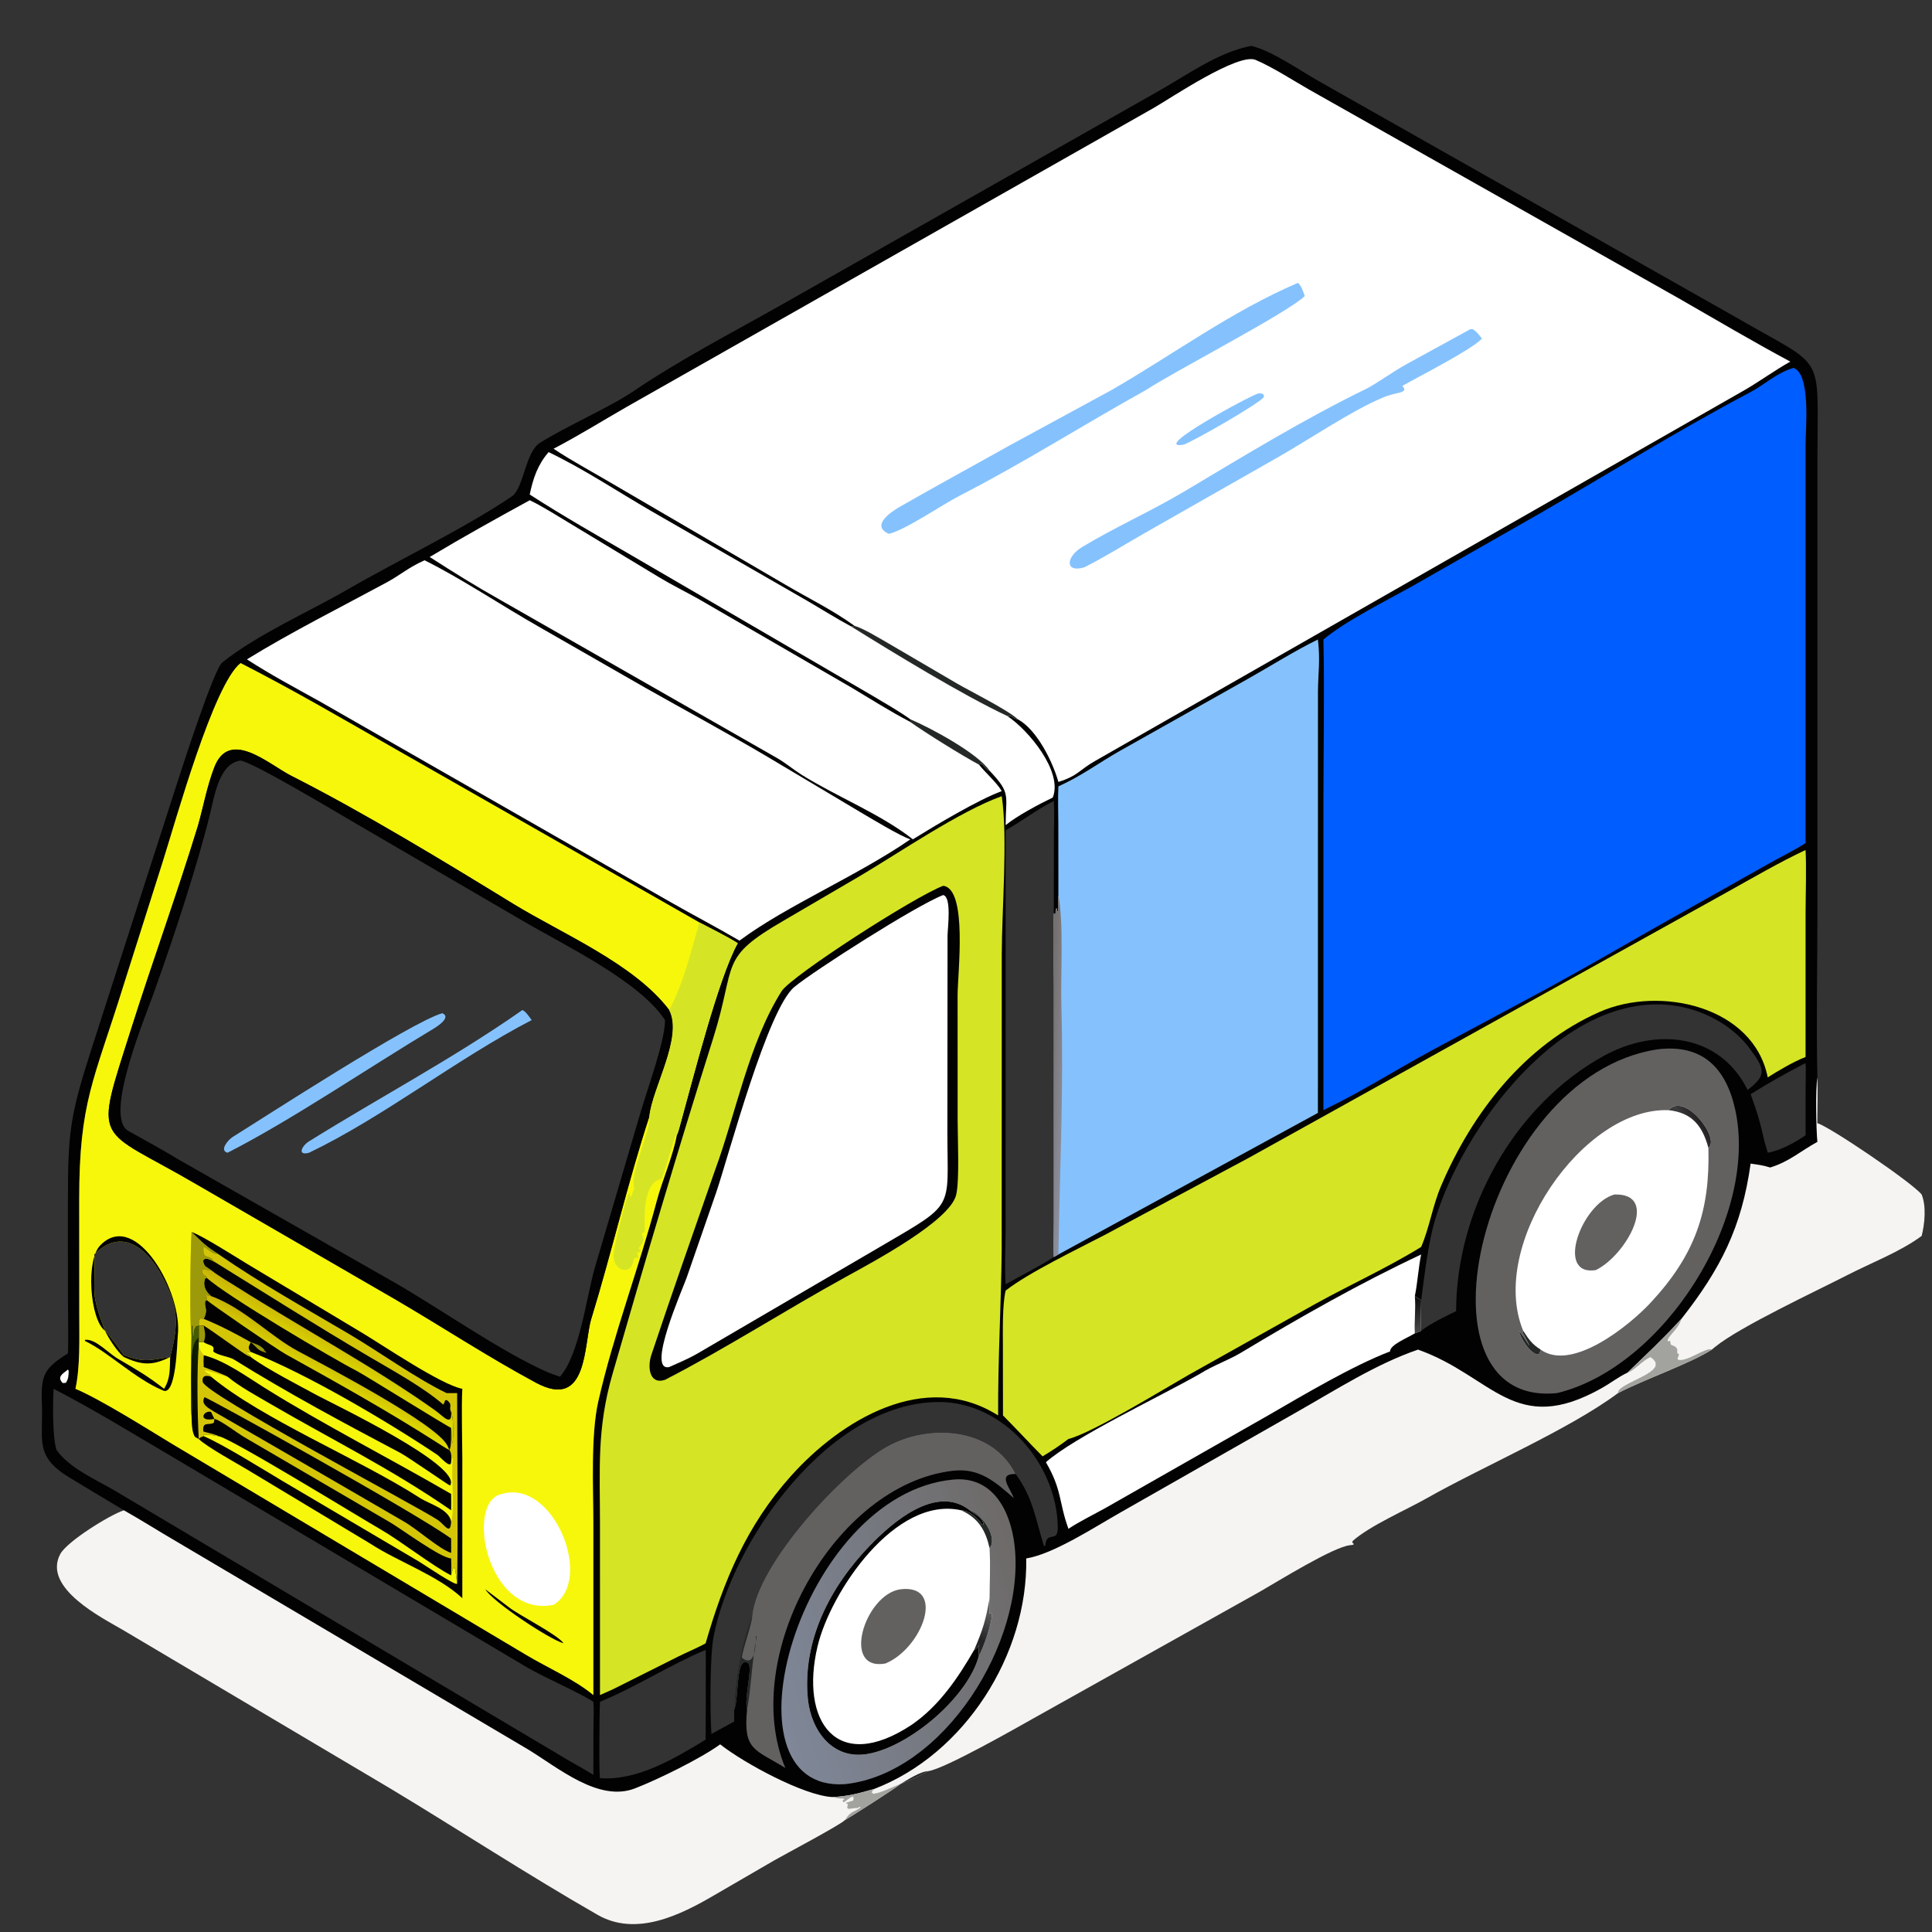 <svg width="110" height="110" viewBox="0 0 110 110" fill="none" xmlns="http://www.w3.org/2000/svg">
<rect x="0" y="0" width="110" height="110" fill="#333333" stroke="none"/>
<path d="M71.237 2.611C72.407 2.878 74.036 4.034 75.145 4.654L98.923 18.114C103.976 21.039 103.484 19.976 103.477 25.927L103.476 51.967C103.476 55.011 103.408 58.317 103.474 61.34C103.503 62.195 103.471 63.089 103.474 63.947C104.144 64.123 108.895 67.347 109.414 68.01C109.686 68.693 109.588 69.67 109.414 70.369C108.166 71.288 106.557 71.891 105.164 72.608C103.456 73.487 99.064 75.537 97.668 76.675L97.464 76.84C96.246 77.636 93.59 78.544 92.129 79.315C89.356 81.386 84.392 83.515 81.251 85.296C80.055 85.975 77.99 86.866 77.008 87.745L77.006 87.836L77.094 87.916C76.999 87.977 76.978 87.968 76.868 87.979C75.928 88.066 72.748 90.042 71.741 90.619L58.831 97.842C57.934 98.347 53.789 100.71 52.859 100.84C52.33 101.104 51.81 101.376 51.256 101.583C51.029 101.789 48.472 103.421 48.102 103.634C47.836 103.911 44.68 105.583 44.099 105.915L40.66 107.911C38.776 109.014 36.236 110.292 34.032 109.029C30.08 106.764 26.18 104.217 22.278 101.865L7 92.807C5.878 92.145 2.381 90.422 3.433 88.475C3.818 87.763 6.222 86.264 7.051 85.988L3.963 84.132C1.926 82.898 2.473 81.992 2.386 79.898C2.321 78.302 2.503 77.91 3.858 77.064C3.908 77.033 3.87 74.355 3.869 74.106L3.867 68.519C3.864 64.465 3.971 63.579 5.217 59.697L10.074 44.621C10.398 43.617 12.177 38.1 12.656 37.717C14.66 36.114 17.61 34.825 19.788 33.563C22.579 31.946 26.636 29.983 29.183 28.232C29.831 27.706 29.92 25.725 30.748 25.209C32.32 24.227 34.702 23.198 36.064 22.275C38.709 20.483 41.583 18.995 44.37 17.424L65.887 5.229C67.59 4.275 69.297 2.997 71.237 2.611ZM38.533 64.64C38.625 64.441 38.691 64.16 38.752 63.944C39.388 61.663 40.901 55.666 42.003 53.702C41.403 53.323 40.471 52.863 39.822 52.521L22.456 42.614C19.558 40.954 16.674 39.271 13.698 37.752C12.164 38.952 10.02 46.683 9.282 49.013L7.02 56.146C5.345 61.538 4.506 62.708 4.509 68.335L4.513 74.881C4.513 76.183 4.568 77.835 4.295 79.073C5.754 79.688 8.425 81.378 9.788 82.203L29.939 94.213C31.152 94.94 32.711 95.617 33.783 96.51V86.76C33.783 84.735 33.628 81.724 34.061 79.804C34.924 75.983 36.38 72.194 37.387 68.397C37.705 67.197 38.314 65.837 38.533 64.64ZM41.799 97.357C41.845 95.633 42.206 93.585 42.825 91.981C43.131 89.014 47.975 83.782 50.475 82.372C52.849 81.033 56.487 81.226 57.83 83.924C58.814 85.279 58.966 86.492 59.435 88.023L59.512 88.011C59.59 87.093 60.236 87.907 60.226 86.963C60.186 83.381 57.159 79.807 53.435 79.826C47.216 79.858 41.691 87.7 40.628 93.186C40.421 94.252 40.419 97.428 40.505 98.723L41.799 98.019C41.8 97.801 41.807 97.574 41.799 97.357ZM34.163 96.889C34.128 97.205 34.097 101.101 34.163 101.243C36.284 101.393 38.38 100.14 40.176 99.047C40.177 98.571 40.197 93.972 40.176 93.937C38.135 94.796 36.136 96.091 34.163 96.889ZM80.916 74.025C80.901 74.632 80.89 75.159 80.916 75.767C81.531 75.305 82.216 74.994 82.904 74.651C82.912 68.891 86.193 62.934 91.319 60.114C94.287 58.481 97.907 58.843 99.502 62.057C100.565 61.235 100.536 60.91 99.585 59.652C98.566 58.305 96.854 57.433 95.183 57.236C88.926 56.498 83.302 64.212 81.723 69.398C81.312 70.745 81.104 72.627 80.916 74.025ZM59.999 71.572C59.968 71.332 59.999 69.834 59.999 69.474L59.998 56.199C59.998 54.908 59.942 53.251 59.999 51.995L60.002 47.812C60.002 47.117 60.045 46.274 59.999 45.602C58.96 46.136 58.215 46.733 57.258 47.277L57.256 70.092C57.251 71.072 57.189 72.159 57.258 73.119C58.073 72.665 59.247 72.058 59.999 71.572ZM100.467 65.013L100.648 65.631C101.407 65.5 102.161 65.064 102.802 64.64L102.805 61.834C102.806 61.546 102.827 60.753 102.802 60.525C101.66 61.118 100.764 61.619 99.673 62.299C100.035 63.267 100.245 64.005 100.467 65.013ZM3.054 79.073C2.998 79.868 2.99 81.857 3.215 82.548C3.95 83.606 5.488 84.246 6.579 84.897L31.942 99.975C32.547 100.346 33.178 100.673 33.783 101.051L33.789 98.344C33.792 97.904 33.822 97.313 33.783 96.889C32.784 96.266 31.172 95.604 30 94.929L9.343 82.668C7.12 81.359 5.356 80.27 3.054 79.073Z" fill="#020202"/>
<path d="M7.052 85.988C8.09 86.577 9.015 87.165 10.019 87.751L30.056 99.6C31.787 100.65 34.082 102.62 36.145 101.826C37.413 101.339 39.908 100.118 41.002 99.316C42.401 100.413 45.765 102.222 47.372 102.316C48.283 102.281 48.92 102.102 49.778 101.852C49.685 101.944 49.681 101.94 49.623 102.056L49.717 102.128C50.033 102.143 50.85 101.725 51.257 101.583C51.03 101.789 48.472 103.421 48.102 103.634C47.836 103.911 44.68 105.583 44.099 105.915L40.66 107.911C38.776 109.014 36.236 110.292 34.032 109.029C30.08 106.765 26.18 104.217 22.278 101.865L7 92.807C5.878 92.145 2.382 90.422 3.433 88.475C3.818 87.763 6.223 86.264 7.052 85.988Z" fill="#F6F4F2"/>
<path d="M51.256 101.584C51.029 101.79 48.471 103.422 48.102 103.635C48.452 103.085 48.571 103.222 48.999 102.913L48.957 102.87L48.826 102.941C48.419 102.93 48.129 103.142 48.282 102.725L48.144 102.653L48.577 102.515C48.706 101.986 48.179 102.58 48.015 102.615L47.97 102.516L48.09 102.425L48.059 102.431L48.013 102.397C47.804 102.418 47.582 102.359 47.371 102.317C48.282 102.282 48.919 102.103 49.777 101.853C49.684 101.945 49.68 101.941 49.622 102.056L49.716 102.128C50.032 102.144 50.849 101.726 51.256 101.584Z" fill="#A2A29F"/>
<path d="M80.734 76.841C85.001 78.35 86.22 81.837 91.194 79.034C91.702 78.748 92.147 78.397 92.661 78.153C93.148 77.944 93.502 77.461 93.968 77.255C95.28 78.116 92.121 78.696 92.128 79.316C89.356 81.386 84.392 83.516 81.251 85.297C80.055 85.976 77.99 86.867 77.008 87.746L77.005 87.837L77.093 87.917C76.999 87.978 76.977 87.969 76.868 87.979C75.928 88.067 72.748 90.043 71.741 90.62L58.831 97.843C57.933 98.348 53.789 100.711 52.859 100.841C52.329 101.104 51.81 101.377 51.256 101.584C50.85 101.726 50.032 102.143 49.716 102.128L49.623 102.056C49.68 101.94 49.684 101.945 49.778 101.853C54.924 99.877 58.529 94.209 58.429 88.731C59.972 88.49 62.382 86.911 63.809 86.105L73.83 80.398C76.063 79.135 78.301 77.682 80.734 76.841Z" fill="#F6F4F2"/>
<path d="M51.256 101.584C51.649 101.345 52.419 100.847 52.859 100.841C52.329 101.104 51.81 101.376 51.256 101.584Z" fill="#242826"/>
<path d="M103.474 65.013C103.404 64.301 103.361 62.031 103.474 61.341C103.504 62.195 103.472 63.089 103.474 63.948C104.145 64.124 108.896 67.347 109.414 68.011C109.686 68.693 109.588 69.671 109.414 70.369C108.167 71.288 106.557 71.891 105.164 72.608C103.456 73.487 99.065 75.537 97.669 76.676L97.465 76.841C96.246 77.636 93.591 78.544 92.129 79.316C92.122 78.696 95.28 78.115 93.968 77.255C93.503 77.461 93.148 77.943 92.661 78.153C93.842 77.012 94.566 76.353 95.733 75.09C97.963 72.246 99.166 69.89 99.673 66.251C100.064 66.309 100.41 66.348 100.786 66.473C101.861 66.145 102.491 65.554 103.474 65.013Z" fill="#F6F4F2"/>
<path d="M92.661 78.153C93.842 77.012 94.566 76.353 95.733 75.09L95.716 75.143C95.519 75.74 94.888 76.117 94.957 76.374L95.086 76.339L95.128 76.56C95.366 76.669 95.37 76.626 95.494 76.809L95.495 77.026L95.592 77.117C95.56 77.246 95.578 77.209 95.513 77.322L95.532 77.414C96.032 77.579 97.152 76.67 97.465 76.84C96.246 77.636 93.591 78.544 92.129 79.315C92.122 78.696 95.28 78.115 93.968 77.255C93.503 77.461 93.148 77.943 92.661 78.153Z" fill="#A2A29F"/>
<path d="M31.518 25.548C33.013 24.767 34.228 24 35.675 23.17L65.715 6.129C66.6 5.625 70.496 2.987 71.49 3.411C72.446 3.82 73.578 4.549 74.49 5.075L95.549 16.968C97.669 18.183 99.779 19.436 101.933 20.589C101.039 21.088 100.227 21.688 99.35 22.198L62.37 43.314C61.422 43.85 61.397 44.163 60.261 44.521C59.942 43.383 59.04 41.541 57.952 40.954C57.602 40.899 57.724 40.737 57.364 40.776C54.791 39.567 50.91 37.197 48.396 35.632C48.583 35.681 48.502 35.698 48.652 35.632C47.386 34.719 46.064 34.084 44.743 33.306L34.951 27.589C33.896 26.96 32.477 26.2 31.518 25.548Z" fill="white"/>
<path d="M48.652 35.632C49.152 35.775 50.1 36.355 50.59 36.635L54.497 38.922C55.253 39.36 57.398 40.431 57.953 40.954C57.603 40.899 57.725 40.737 57.364 40.775C54.791 39.567 50.911 37.197 48.397 35.632C48.583 35.681 48.502 35.698 48.652 35.632Z" fill="#242826"/>
<path d="M73.899 16.105C74.096 16.26 74.197 16.613 74.287 16.856C73.343 17.794 66.903 21.118 65.237 22.212C61.693 24.179 58.236 26.38 54.66 28.212C53.664 28.722 51.536 30.184 50.609 30.395C49.551 29.933 50.727 29.143 51.244 28.847C53.288 27.675 55.362 26.549 57.418 25.396L63.351 22.171C66.854 20.14 70.16 17.703 73.899 16.105Z" fill="#85C2FD"/>
<path d="M83.731 18.734L83.865 18.749C84.104 18.903 84.201 19.058 84.376 19.281C83.744 19.941 80.728 21.46 79.842 21.974C80.264 22.416 79.431 22.305 78.703 22.652C77.02 23.345 74.429 25.085 72.789 26.018L65.205 30.334C64.104 30.96 62.864 31.738 61.741 32.299C60.645 32.639 60.648 31.727 61.62 31.141C63.523 29.994 65.561 29.095 67.465 27.96C70.87 25.931 74.252 23.856 77.82 22.123C78.218 21.931 79.437 21.085 80.037 20.758L83.731 18.734Z" fill="#85C2FD"/>
<path d="M71.652 22.396C71.877 22.415 71.836 22.376 71.963 22.5L71.95 22.616C71.676 22.992 67.939 25.132 67.381 25.321C65.437 25.63 71.098 22.562 71.652 22.396Z" fill="#85C2FD"/>
<path d="M13.698 37.753C16.674 39.271 19.558 40.955 22.456 42.615L39.822 52.522C40.471 52.864 41.403 53.324 42.003 53.703C40.901 55.667 39.388 61.664 38.752 63.945C38.691 64.16 38.625 64.442 38.533 64.64C38.314 65.838 37.705 67.198 37.387 68.398C36.38 72.195 34.924 75.983 34.061 79.805C33.628 81.725 33.783 84.736 33.783 86.76V96.51C32.711 95.618 31.152 94.941 29.939 94.214L9.788 82.204C8.425 81.379 5.754 79.689 4.295 79.073C4.568 77.835 4.513 76.183 4.513 74.881L4.509 68.335C4.506 62.708 5.345 61.538 7.02 56.146L9.282 49.013C10.02 46.683 12.164 38.952 13.698 37.753ZM36.971 63.566C37.13 61.957 38.903 59.058 38.104 57.51C36.118 54.88 31.988 53.157 29.22 51.46C25.274 49.041 20.712 46.263 16.573 44.165C15.319 43.53 13.058 41.444 12.2 43.695C11.782 44.789 11.591 45.871 11.279 46.991C10.112 50.811 8.695 54.709 7.478 58.551C5.327 65.343 5.409 64.049 11.209 67.443L22.438 73.942C25.115 75.502 27.783 77.26 30.52 78.729C33.499 80.328 33.227 76.517 33.666 75.085C34.837 71.267 35.745 67.31 36.971 63.566ZM5.981 75.768C6.256 76.04 6.799 76.813 7.051 77.16C8.268 77.606 8.512 77.43 9.689 77.263C10.192 75.312 10.17 74.405 9.178 72.564C8.352 71.048 6.883 69.866 5.375 71.424C5.434 73.801 5.138 73.518 5.956 75.699L5.981 75.768Z" fill="#F7F70C"/>
<path d="M36.971 63.565C35.744 67.309 34.837 71.266 33.666 75.085C33.227 76.517 33.499 80.327 30.52 78.728C27.783 77.259 25.115 75.501 22.437 73.942L11.209 67.442C5.409 64.048 5.327 65.342 7.478 58.551C8.695 54.709 10.111 50.81 11.278 46.99C11.591 45.871 11.782 44.788 12.199 43.694C13.058 41.444 15.318 43.529 16.572 44.165C20.712 46.262 25.274 49.04 29.22 51.46C31.987 53.157 36.118 54.879 38.103 57.509C38.903 59.058 37.13 61.957 36.971 63.565ZM31.235 78.153C31.441 78.228 31.676 78.321 31.883 78.383C33.002 77.104 33.385 73.865 33.858 72.21L36.496 63.25C36.871 61.976 37.883 59.201 37.862 58.079C36.426 55.868 32.104 53.802 29.779 52.437L20.186 46.844C19.263 46.307 14.427 43.407 13.698 43.304C12.475 43.458 12.212 45.314 11.947 46.389C11.242 49.256 9.835 53.542 8.827 56.328C8.385 57.656 5.84 63.582 7.316 64.395C8.289 64.93 9.289 65.488 10.244 66.062L22.473 73.027C25.153 74.568 28.516 76.962 31.235 78.153Z" fill="#020202"/>
<path d="M25.184 57.688C25.709 57.913 24.913 58.433 24.704 58.558C21.069 60.732 16.59 63.781 12.957 65.632C12.466 65.505 13 64.889 13.23 64.746C15.021 63.63 23.437 58.173 25.184 57.688Z" fill="#85C2FD"/>
<path d="M29.738 57.51C29.915 57.553 30.149 57.917 30.272 58.079C25.987 60.3 21.857 63.584 17.598 65.632C16.908 65.822 17.17 65.247 17.604 64.977C21.605 62.485 25.879 60.219 29.738 57.51Z" fill="#85C2FD"/>
<path d="M39.822 52.522C40.471 52.864 41.403 53.324 42.003 53.703C40.901 55.667 39.388 61.664 38.752 63.945C38.691 64.16 38.625 64.442 38.533 64.64L38.473 64.621C38.197 65.41 37.981 66.254 37.691 67.101C36.53 67.356 36.725 69.405 36.702 70.154L36.592 70.175L36.54 70.282C36.778 70.658 36.52 70.785 36.361 71.082L36.47 71.178L36.443 71.26L36.249 71.345L36.352 71.513C36.319 71.765 36.299 71.466 36.073 71.699C35.97 72.698 34.91 72.354 34.932 71.494C34.944 71.02 35.635 68.166 35.834 67.915L35.894 68.159L35.95 68.128C35.99 67.984 36.006 67.915 36.071 67.781L36.115 67.693C35.825 66.789 37.116 64.252 36.971 63.566C37.13 61.957 38.903 59.058 38.103 57.51C38.955 55.863 39.304 54.302 39.808 52.57L39.822 52.522Z" fill="#D5E525"/>
<path d="M10.905 76.159C10.783 75.407 10.848 71.01 10.905 70.145C11.498 70.344 13.37 71.535 14.001 71.919L20.637 75.899C21.803 76.597 25.129 78.854 26.322 79.073C26.262 80.292 26.321 81.792 26.322 83.046L26.322 90.992C24.957 89.711 22.643 88.906 21.112 87.904L14.091 83.68C13.469 83.308 11.747 82.358 11.317 81.929L11.118 81.823C10.909 81.568 10.922 80.937 10.905 80.59C10.831 79.497 10.903 77.335 10.905 76.159Z" fill="#D4C607"/>
<path d="M11.599 75.09C11.886 74.468 11.584 74.456 11.695 74.052L11.783 74.025C11.936 74.182 15.701 76.782 16.285 77.106C19.187 78.719 22.086 80.335 24.883 82.126C25.03 82.221 25.45 82.497 25.586 82.549C25.73 82.753 25.697 82.988 25.686 83.251L25.732 83.039L25.783 83.025C25.664 84.062 25.91 85.894 25.686 86.634C25.555 85.915 24.474 85.651 23.902 85.283C20.421 83.046 14.951 80.818 12.016 78.383L12.002 78.292C10.905 77.652 12.691 78.363 12.957 78.383C12.715 78.242 11.909 77.952 11.599 77.834C11.582 77.572 11.585 77.422 11.599 77.159C11.383 76.823 11.506 77.13 11.316 76.612V76.419V76.159V75.478C11.334 75.259 11.298 75.189 11.414 75.061L11.599 75.09Z" fill="#F7F70C"/>
<path d="M11.599 75.09C11.886 74.468 11.584 74.456 11.695 74.052L11.783 74.025C11.936 74.182 15.701 76.782 16.285 77.106C19.187 78.719 22.086 80.335 24.883 82.126C25.03 82.221 25.45 82.497 25.586 82.549C25.73 82.753 25.697 82.988 25.686 83.251C25.658 83.661 25.051 82.932 24.902 82.833C22.125 80.976 17.423 78.185 14.278 76.973L13.991 77.005L14.036 77.035C14.154 77.112 14.216 77.136 14.278 77.262L14.128 77.201C13.883 77.1 12.084 75.767 11.599 75.478H11.316C11.334 75.259 11.298 75.189 11.414 75.061L11.599 75.09Z" fill="#020202"/>
<path d="M11.316 75.478C11.334 75.259 11.298 75.189 11.414 75.061L11.599 75.09C12.554 75.478 13.381 75.918 14.278 76.419C14.165 76.684 14.091 76.715 14.278 76.973L13.991 77.006L14.036 77.035C14.154 77.113 14.216 77.137 14.278 77.263L14.128 77.202C13.883 77.1 12.084 75.767 11.599 75.478H11.316Z" fill="#D4C607"/>
<path d="M14.277 76.42C14.62 76.541 14.787 76.574 15.047 76.839L15.029 76.946L15.085 76.881L15.102 76.9L15.086 76.984L15.129 76.933L15.164 77.02C14.655 76.899 14.649 76.728 14.277 76.42Z" fill="#9C990A"/>
<path d="M11.316 75.478H11.599C12.084 75.767 13.883 77.1 14.128 77.202L14.278 77.263C15.163 77.933 17.087 78.916 18.06 79.447C18.925 79.915 26.372 83.465 25.625 84.581C25.553 84.57 23.217 82.947 22.818 82.736C19.606 81.039 16.393 79.32 13.307 77.398C13.051 77.239 12.322 77.154 12.138 76.936C12.257 76.541 11.885 76.625 11.599 76.419H11.316V76.16V75.478Z" fill="#020202"/>
<path d="M11.316 75.478H11.599C11.67 75.868 11.738 76.043 11.599 76.419H11.316V76.16V75.478Z" fill="#9C990A"/>
<path d="M11.598 77.16C12.809 77.471 14.01 78.358 15.071 79.021C18.387 81.094 22.218 83.047 25.684 85.058C25.687 85.365 25.695 85.683 25.684 85.989C22.289 83.635 18.897 81.974 15.357 79.91C14.57 79.451 13.652 78.956 12.956 78.383C12.713 78.243 11.907 77.952 11.598 77.834C11.58 77.572 11.584 77.423 11.598 77.16Z" fill="#020202"/>
<path d="M10.904 70.145C11.497 70.344 13.369 71.535 14 71.919L20.636 75.899C21.802 76.597 25.128 78.854 26.321 79.073C26.261 80.292 26.32 81.792 26.321 83.046L26.321 90.992C24.956 89.711 22.643 88.906 21.111 87.904L14.09 83.68C13.468 83.308 11.746 82.358 11.316 81.929C11.433 81.818 11.443 81.827 11.599 81.771L11.61 81.692C11.939 81.65 12.133 81.742 12.457 81.771C13.098 81.847 20.457 86.376 21.654 87.064C22.781 87.711 24.677 89.186 25.685 89.69L25.712 89.589C25.92 88.78 25.927 89.532 26.028 90.157C26.082 86.597 26.031 82.882 26.028 79.316H25.423C23.607 78.432 21.605 76.973 19.838 75.932C17.341 74.46 14.845 73.075 12.457 71.423C11.723 70.965 11.536 70.757 10.904 70.145Z" fill="#020202"/>
<path d="M11.598 81.771L11.609 81.692C11.938 81.649 12.132 81.742 12.456 81.771C13.097 81.847 20.456 86.376 21.654 87.063C22.78 87.71 24.676 89.186 25.684 89.69L25.711 89.589C25.919 88.78 25.927 89.532 26.027 90.157C26.045 90.379 24.077 89.036 23.831 88.895L16.066 84.311C15.021 83.689 12.652 82.21 11.598 81.771Z" fill="#F7F70C"/>
<path d="M12.016 73.792C11.707 73.548 11.533 73.185 11.675 72.796L11.783 72.758C12.882 73.776 19.036 77.4 20.296 78.042C20.754 78.275 25.758 81.399 25.685 81.29C25.672 81.596 25.721 82.38 25.585 82.549C25.45 82.497 25.03 82.221 24.883 82.126C22.086 80.335 19.187 78.719 16.285 77.106C15.701 76.782 11.936 74.182 11.783 74.025C11.768 73.927 11.754 73.832 11.741 73.734L12.016 73.792Z" fill="#020202"/>
<path d="M11.782 74.026C11.767 73.928 11.753 73.833 11.74 73.734L12.015 73.793C13.863 74.457 15.43 76.116 16.965 76.925C18.473 77.74 24.9 81.085 25.477 82.315L25.584 82.549C25.449 82.498 25.029 82.222 24.881 82.127C22.085 80.336 19.186 78.72 16.283 77.107C15.7 76.782 11.935 74.182 11.782 74.026Z" fill="url(#paint0_linear_15453_9423)"/>
<path d="M12.016 72.315L11.683 72.098C11.595 71.946 11.572 71.936 11.57 71.758L11.659 71.676C11.857 71.641 12.019 71.751 12.207 71.841C15.157 73.665 18.072 75.514 21.067 77.271C22.336 78.016 24.133 79.005 25.238 79.972C25.315 79.849 25.296 79.876 25.34 79.733L25.437 79.713C25.82 80.001 25.52 80.107 25.685 80.384C25.837 80.686 25.822 81.95 25.753 82.183C25.698 81.875 25.728 81.588 25.685 81.29C25.758 81.4 20.754 78.276 20.296 78.042C19.035 77.4 12.882 73.776 11.783 72.758L11.775 72.702C11.582 72.578 11.487 72.515 11.499 72.27C11.706 72.213 11.76 72.345 12.016 72.315Z" fill="#020202"/>
<path d="M11.783 72.758L11.775 72.701C11.582 72.577 11.487 72.515 11.499 72.269C11.706 72.212 11.76 72.344 12.016 72.314C12.503 72.689 13.003 72.968 13.52 73.295C17.165 75.603 21.342 77.854 24.81 80.325C25.199 80.602 25.752 81.273 25.685 80.384C25.837 80.686 25.822 81.949 25.753 82.183C25.698 81.875 25.728 81.587 25.685 81.29C25.758 81.399 20.754 78.275 20.296 78.041C19.035 77.4 12.882 73.776 11.783 72.758Z" fill="url(#paint1_linear_15453_9423)"/>
<path d="M12.207 80.786C12.571 80.86 13.517 81.599 13.921 81.833L22.232 86.689C22.854 87.056 25.078 88.701 25.686 88.731C25.702 89.082 25.699 89.338 25.686 89.69C24.678 89.186 22.782 87.711 21.655 87.064C20.458 86.376 13.098 81.848 12.457 81.771C12.176 81.631 11.641 81.543 11.58 81.501C11.5 80.884 11.918 81.186 12.179 80.998L12.207 80.786Z" fill="#020202"/>
<path d="M25.684 86.634C25.646 87.461 25.314 86.794 24.916 86.534C23.64 85.7 11.646 79.368 11.541 78.677C11.483 78.296 11.758 78.299 12.015 78.383C14.95 80.818 20.42 83.046 23.901 85.283C24.473 85.651 25.554 85.915 25.684 86.634Z" fill="#020202"/>
<path d="M10.905 76.159C10.783 75.407 10.848 71.01 10.905 70.145C11.537 70.757 11.724 70.965 12.458 71.423C12.045 71.406 11.914 71.173 11.6 70.995C11.539 71.816 11.908 71.316 12.207 71.841C12.02 71.75 11.857 71.64 11.659 71.675L11.571 71.758C11.573 71.936 11.596 71.946 11.684 72.098L12.017 72.314C11.761 72.344 11.707 72.213 11.5 72.27C11.488 72.515 11.582 72.577 11.775 72.701L11.784 72.758L11.676 72.796C11.533 73.186 11.708 73.548 12.017 73.793L11.742 73.734C11.755 73.833 11.768 73.927 11.784 74.026L11.695 74.052C11.584 74.456 11.886 74.468 11.6 75.09L11.414 75.062C11.298 75.189 11.335 75.259 11.317 75.478L11.157 75.517C11.027 75.755 11.041 75.798 11.031 76.081L10.977 76.055C10.961 75.84 10.963 75.692 10.966 75.476L10.934 75.481C10.926 75.7 10.923 75.944 10.905 76.159Z" fill="#9C990A"/>
<path d="M10.905 76.16C10.923 75.944 10.925 75.7 10.933 75.481L10.966 75.477C10.962 75.692 10.961 75.84 10.977 76.055L11.03 76.081C11.04 75.798 11.026 75.755 11.156 75.517L11.316 75.478V76.16V76.419V76.612C11.203 78.085 11.239 80.495 11.316 81.929L11.117 81.823C10.908 81.568 10.921 80.938 10.905 80.591C10.831 79.497 10.902 77.336 10.905 76.16Z" fill="url(#paint2_linear_15453_9423)"/>
<path d="M10.905 76.16C10.923 75.944 10.925 75.7 10.933 75.481L10.966 75.477C10.962 75.692 10.961 75.84 10.977 76.055L11.03 76.081C11.04 75.798 11.026 75.755 11.156 75.517L11.316 75.478V76.16C10.582 76.518 11.039 79.756 10.905 80.591C10.831 79.497 10.902 77.336 10.905 76.16Z" fill="#455B00"/>
<path d="M12.207 80.384C11.922 80.194 11.396 79.97 11.645 79.549C11.784 79.546 23.578 86.07 25.686 87.599V88.417C24.971 88.174 23.815 87.104 22.994 86.628C19.398 84.545 15.811 82.455 12.207 80.384Z" fill="#020202"/>
<path d="M12.205 80.786C11.252 80.981 11.562 80.288 12.015 80.384L12.205 80.786Z" fill="#020202"/>
<path d="M28.587 85.058C31.504 84.195 33.835 89.937 31.518 91.373C27.724 92.132 26.43 85.46 28.587 85.058Z" fill="white"/>
<path d="M5.98 75.768C5.125 75.15 4.847 71.688 5.75 70.862C7.781 68.875 10.404 73.637 10.124 76.026C10.083 76.376 10.045 79.577 9.257 79.157C7.635 78.465 6.208 77.004 4.832 76.345L4.844 76.284C5.469 76.21 6.212 77.11 6.817 77.421C7.875 78.046 8.364 78.316 9.343 79.073C9.713 78.457 9.66 77.971 9.688 77.263C8.662 77.773 8.066 77.728 7.05 77.263C6.683 76.975 6.176 76.19 5.98 75.768C6.255 76.04 6.797 76.813 7.05 77.16C8.267 77.606 8.511 77.43 9.688 77.263C10.19 75.312 10.169 74.405 9.177 72.564C8.351 71.048 6.882 69.866 5.374 71.424C5.433 73.801 5.137 73.518 5.954 75.699L5.98 75.768Z" fill="#020202"/>
<path d="M27.633 90.488C27.62 90.483 28.899 91.45 28.969 91.505C29.564 91.977 31.739 93.059 32.089 93.563C31.301 93.351 28.036 91.193 27.633 90.488Z" fill="#020202"/>
<path d="M102.114 20.947C103.114 21.29 102.8 24.472 102.8 25.299L102.801 48C102.269 48.357 101.218 48.881 100.601 49.233L94.364 52.742C92.302 53.916 90.165 55.154 88.083 56.288L81.391 59.876C79.638 60.828 77.518 62.144 75.799 62.981L75.35 63.209L75.35 45.842C75.35 42.778 75.416 39.453 75.35 36.411C76.559 35.388 78.924 34.202 80.346 33.41L87.581 29.285C91.581 26.974 95.53 24.508 99.625 22.347C100.501 21.885 101.127 21.24 102.114 20.947Z" fill="#005DFF"/>
<path d="M57.036 45.331C57.387 47.715 57.039 51.819 57.036 54.332L57.032 71.194C57.001 74.331 56.813 77.398 56.829 80.59C52.664 77.947 47.873 80.854 45.013 84.059C42.505 86.87 41.212 89.982 40.175 93.563C39.788 93.786 39.055 94.097 38.609 94.32L34.93 96.165C34.677 96.283 34.417 96.396 34.161 96.51L34.16 86.778C34.158 83.578 33.982 81.324 34.872 78.234C36.714 71.842 38.603 65.462 40.605 59.117C41.967 54.803 40.874 54.582 44.639 52.404L48.965 49.874C51.164 48.572 54.673 46.172 57.036 45.331Z" fill="#D5E525"/>
<path d="M53.703 50.433C55.109 50.611 54.522 55.444 54.522 56.645L54.524 63.794C54.524 64.765 54.639 67.193 54.441 68.028C54.093 69.501 49.804 71.796 48.148 72.707C44.734 74.585 41.313 76.785 37.863 78.562C36.947 78.855 36.872 77.803 37.075 77.175C38.247 73.66 39.475 70.181 40.692 66.68C41.907 63.395 42.618 59.43 44.498 56.439C45.039 55.577 52.042 51.059 53.703 50.433Z" fill="#020202"/>
<path d="M53.702 50.96C54.194 51.07 53.955 52.834 53.949 53.268L53.94 64.523C53.946 68.95 54.422 68.457 50.102 70.993L39.704 77.068C39.228 77.346 38.614 77.606 38.103 77.834C36.775 78.12 38.861 73.403 39.093 72.752L40.79 67.856C41.52 65.684 43.703 57.454 45.229 56.192C46.345 55.268 52.168 51.547 53.702 50.96Z" fill="white"/>
<path d="M75.036 36.411C75.177 37.612 75.049 38.237 75.039 39.404L75.036 63.364L60.261 71.424L59.998 71.573C59.967 71.333 59.998 69.834 59.998 69.475L59.998 56.2C59.997 54.908 59.941 53.252 59.998 51.995L60.049 52.042L60.096 52.027L60.106 51.747L60.177 51.72L60.204 51.895L60.236 51.874C60.234 51.542 60.235 51.292 60.261 50.96L60.257 46.888C60.256 46.211 60.225 45.438 60.261 44.773C61.6 44.166 62.482 43.482 63.745 42.761L71.044 38.655C72.311 37.941 73.754 37.032 75.036 36.411Z" fill="#85C2FD"/>
<path d="M60.261 50.96C60.574 52.654 60.382 55.477 60.431 57.253C60.566 62.163 60.34 66.61 60.261 71.423L59.998 71.573C59.967 71.332 59.998 69.834 59.998 69.474L59.998 56.199C59.997 54.908 59.941 53.251 59.998 51.995L60.049 52.042L60.096 52.026L60.106 51.746L60.177 51.719L60.204 51.894L60.236 51.873C60.234 51.541 60.235 51.292 60.261 50.96Z" fill="url(#paint3_linear_15453_9423)"/>
<path d="M102.801 48.395C102.857 49.37 102.803 50.989 102.802 52.005L102.801 60.182C102.147 60.427 101.246 60.963 100.647 61.341C99.846 57.299 94.517 56.097 91.078 57.613C86.819 59.489 83.815 63.348 82.037 67.551C81.565 68.667 81.386 69.894 80.915 70.995C78.947 72.21 76.798 73.176 74.777 74.302L67.668 78.284C66.245 79.1 62.127 81.617 60.832 81.929C60.298 82.331 59.929 82.573 59.361 82.919C58.616 82.169 57.88 81.365 57.106 80.59L57.101 76.78C57.102 75.865 57.059 74.315 57.257 73.48C58.593 72.439 61.399 71.097 62.932 70.295L71.077 65.935L98.364 50.778C99.829 49.961 101.285 49.11 102.801 48.395Z" fill="#D5E525"/>
<path d="M24.172 31.9C26.176 32.888 28.627 34.516 30.626 35.653L36.7 39.136C38.974 40.421 41.477 41.774 43.712 43.098L48.964 46.227C49.503 46.546 51.314 47.639 51.833 47.787C48.866 49.838 44.794 51.562 42.153 53.521L42.107 53.555L42.003 53.498C40.801 52.794 39.454 52.09 38.219 51.386L18.179 39.922C16.775 39.141 15.411 38.418 14.059 37.541C16.514 36.025 19.428 34.558 21.993 33.173C22.807 32.733 23.222 32.328 24.172 31.9Z" fill="white"/>
<path d="M94.363 59.745C96.912 59.428 98.266 60.786 98.793 63.164C100.152 69.301 94.734 77.847 88.659 79.316C80.027 80.212 84.317 61.291 94.363 59.745Z" fill="#636060"/>
<path d="M95 63.209C95.908 62.135 97.973 64.833 97.269 65.356C97.362 68.944 96.534 71.42 93.982 74.168C92.806 75.435 89.514 78.126 87.718 76.841C87.691 76.957 87.682 76.973 87.633 77.082L87.521 77.12C87.038 76.973 86.613 76.22 86.466 75.773C86.734 75.977 87.557 77.495 86.686 75.851L86.723 75.768C84.709 70.871 90.157 63.02 95 63.209Z" fill="white"/>
<path d="M95 63.209C95.908 62.135 97.973 64.833 97.269 65.356C96.928 64.106 96.346 63.353 95 63.209Z" fill="url(#paint4_linear_15453_9423)"/>
<path d="M87.718 76.841C87.691 76.956 87.683 76.972 87.633 77.081L87.522 77.12C87.038 76.973 86.613 76.22 86.467 75.773C86.734 75.976 87.557 77.494 86.686 75.851L86.724 75.768C87.031 76.24 87.224 76.534 87.718 76.841Z" fill="#242826"/>
<path d="M91.915 68.01C94.535 67.923 92.61 71.461 90.859 72.314C88.535 72.679 90.029 68.544 91.915 68.01Z" fill="#636060"/>
<path d="M30.161 28.482C30.908 28.836 31.87 29.456 32.6 29.89L37.517 32.862C38.217 33.287 39.052 33.698 39.782 34.109L48.417 39.111C49.578 39.798 50.632 40.481 51.834 41.106C52.645 41.688 54.778 43.017 55.735 43.527C56.132 44.028 56.716 44.514 57.037 45.042C55.709 45.525 53.259 46.992 51.974 47.787C50.149 46.348 47.597 45.34 45.645 44.114C45.181 43.824 44.748 43.456 44.284 43.184L28.515 34.176C27.121 33.394 25.81 32.58 24.465 31.713C26.398 30.555 28.188 29.563 30.161 28.482Z" fill="white"/>
<path d="M54.261 84.241C56.54 84.022 57.534 86.039 57.762 87.962C58.416 93.482 53.715 100.996 48.103 101.583C40.759 102.067 45.518 85.072 54.261 84.241Z" fill="url(#paint5_linear_15453_9423)"/>
<path d="M55.734 94.275C55.125 96.604 51.805 99.445 49.406 99.862C47.408 100.21 46.201 98.553 46.001 96.775C45.659 93.433 47.26 90.342 49.53 87.996C50.822 86.661 53.306 84.492 55.216 85.989C55.963 86.213 56.818 87.584 56.342 88.143C56.397 89.335 56.349 89.867 56.342 90.993C56.345 91.171 56.305 91.797 56.341 91.884L56.456 91.842C56.578 92.168 55.96 93.911 55.734 94.275Z" fill="white"/>
<path d="M55.734 94.275C55.125 96.604 51.805 99.445 49.406 99.862C47.408 100.21 46.201 98.553 46.001 96.775C45.659 93.433 47.26 90.342 49.53 87.996C50.822 86.661 53.306 84.492 55.216 85.989C55.464 86.216 55.933 86.357 55.998 86.789L55.918 86.811C55.663 86.419 55.208 86.015 54.724 85.989C50.977 85.148 47.291 90.62 46.55 93.728C45.531 97.996 47.63 101.036 51.903 98.205C53.454 97.143 54.536 95.553 55.466 93.938C55.948 93.716 55.689 93.131 55.734 94.275Z" fill="#020202"/>
<path d="M56.343 90.992C56.346 91.17 56.306 91.797 56.342 91.883L56.457 91.841C56.579 92.168 55.961 93.91 55.734 94.275C55.69 93.131 55.949 93.715 55.467 93.938C55.978 92.735 56.111 92.283 56.343 90.992Z" fill="url(#paint6_linear_15453_9423)"/>
<path d="M55.218 85.988C55.964 86.212 56.819 87.583 56.343 88.142C56.11 87.125 55.708 86.435 54.725 85.988C55.209 86.014 55.664 86.418 55.919 86.811L55.999 86.788C55.934 86.356 55.465 86.215 55.218 85.988Z" fill="#242826"/>
<path d="M51.255 90.489C53.884 90.16 52.531 93.832 50.414 94.713C47.872 95.171 49.237 90.786 51.255 90.489Z" fill="#636060"/>
<path d="M31.235 25.741C33.269 26.718 35.123 27.964 37.071 29.093L46.05 34.26C46.813 34.706 47.625 35.215 48.396 35.632C50.91 37.197 54.791 39.568 57.364 40.776C58.541 41.556 60.532 43.929 59.94 45.408C59.202 45.762 57.87 46.468 57.258 46.981C57.263 45.247 57.575 45.179 56.342 43.883C56.099 43.804 56.093 43.652 55.881 43.489L55.734 43.527C54.776 43.018 52.644 41.688 51.833 41.106V40.955C51.195 40.494 50.358 40.021 49.668 39.607L36.022 31.657C34.138 30.563 31.985 29.339 30.16 28.155C30.356 27.224 30.61 26.47 31.235 25.741Z" fill="white"/>
<path d="M51.834 40.955C52.943 41.422 55.677 42.881 56.343 43.884C56.1 43.804 56.094 43.652 55.882 43.49L55.735 43.527C54.778 43.018 52.645 41.688 51.834 41.106V40.955Z" fill="#242826"/>
<path d="M59.549 83.252C61.228 81.783 65.93 79.579 68.335 78.21C69.052 77.753 69.953 77.442 70.67 77.01C73.995 75.01 77.398 73.075 80.916 71.424C80.768 72.094 80.715 73.009 80.556 73.793L80.916 74.026C80.901 74.633 80.89 75.159 80.916 75.768C80.803 75.814 80.668 75.874 80.556 75.914C80.143 76.172 79.14 76.562 79.143 76.945C76.995 77.766 74.174 79.448 72.173 80.604L62.94 85.859C62.243 86.247 61.496 86.606 60.833 87.043C60.271 85.495 60.482 84.855 59.549 83.252Z" fill="white"/>
<path d="M80.555 73.793L80.915 74.026C80.9 74.633 80.889 75.159 80.915 75.768C80.802 75.814 80.667 75.874 80.555 75.914C80.514 75.207 80.617 74.581 80.555 73.793Z" fill="url(#paint7_linear_15453_9423)"/>
<path d="M42.825 91.982C43.131 89.015 47.975 83.783 50.475 82.372C52.849 81.033 56.487 81.227 57.83 83.924C56.742 83.897 57.531 84.734 57.721 85.296C56.696 84.4 55.785 83.563 54.262 83.738C47.487 84.519 42.074 94.337 44.715 100.663C42.971 99.585 42.309 99.663 42.533 97.358C42.367 96.621 42.834 95.15 42.63 94.716C41.861 94.153 42.095 96.664 41.799 97.358C41.845 95.633 42.206 93.586 42.825 91.982Z" fill="#636060"/>
<path d="M42.825 91.981C42.859 92.326 42.311 93.81 42.235 94.376C42.97 94.972 43.027 93.79 43.037 93.15L43.079 93.165C42.802 94.608 42.775 96.067 42.533 97.357C42.367 96.62 42.834 95.15 42.63 94.715C41.861 94.153 42.095 96.663 41.799 97.357C41.845 95.633 42.206 93.585 42.825 91.981Z" fill="#242826"/>
<path d="M3.868 77.978L3.911 78.046C3.903 78.315 3.903 78.503 3.749 78.733L3.571 78.746C3.231 78.388 3.553 78.231 3.868 77.978Z" fill="white"/>
<defs>
<linearGradient id="paint0_linear_15453_9423" x1="18.271" y1="78.624" x2="18.885" y2="77.48" gradientUnits="userSpaceOnUse">
<stop stop-color="#E1DD02"/>
<stop offset="1" stop-color="#C8B505"/>
</linearGradient>
<linearGradient id="paint1_linear_15453_9423" x1="18.23" y1="77.243" x2="18.87" y2="76.022" gradientUnits="userSpaceOnUse">
<stop stop-color="#DED901"/>
<stop offset="1" stop-color="#C9B406"/>
</linearGradient>
<linearGradient id="paint2_linear_15453_9423" x1="11.716" y1="78.843" x2="10.536" y2="79.087" gradientUnits="userSpaceOnUse">
<stop stop-color="#122200"/>
<stop offset="1" stop-color="#000001"/>
</linearGradient>
<linearGradient id="paint3_linear_15453_9423" x1="59.672" y1="61.503" x2="60.68" y2="61.553" gradientUnits="userSpaceOnUse">
<stop stop-color="#75706E"/>
<stop offset="1" stop-color="#8C8F9E"/>
</linearGradient>
<linearGradient id="paint4_linear_15453_9423" x1="96.689" y1="63.66" x2="96.08" y2="64.066" gradientUnits="userSpaceOnUse">
<stop stop-color="#242122"/>
<stop offset="1" stop-color="#3B3B3B"/>
</linearGradient>
<linearGradient id="paint5_linear_15453_9423" x1="58.569" y1="90.627" x2="43.632" y2="95.115" gradientUnits="userSpaceOnUse">
<stop stop-color="#6D6A68"/>
<stop offset="1" stop-color="#7F8798"/>
</linearGradient>
<linearGradient id="paint6_linear_15453_9423" x1="55.786" y1="93.345" x2="56.417" y2="91.957" gradientUnits="userSpaceOnUse">
<stop stop-color="#232224"/>
<stop offset="1" stop-color="#585859"/>
</linearGradient>
<linearGradient id="paint7_linear_15453_9423" x1="80.34" y1="74.283" x2="81.06" y2="75.464" gradientUnits="userSpaceOnUse">
<stop stop-color="#131111"/>
<stop offset="1" stop-color="#424241"/>
</linearGradient>
</defs>
</svg>
